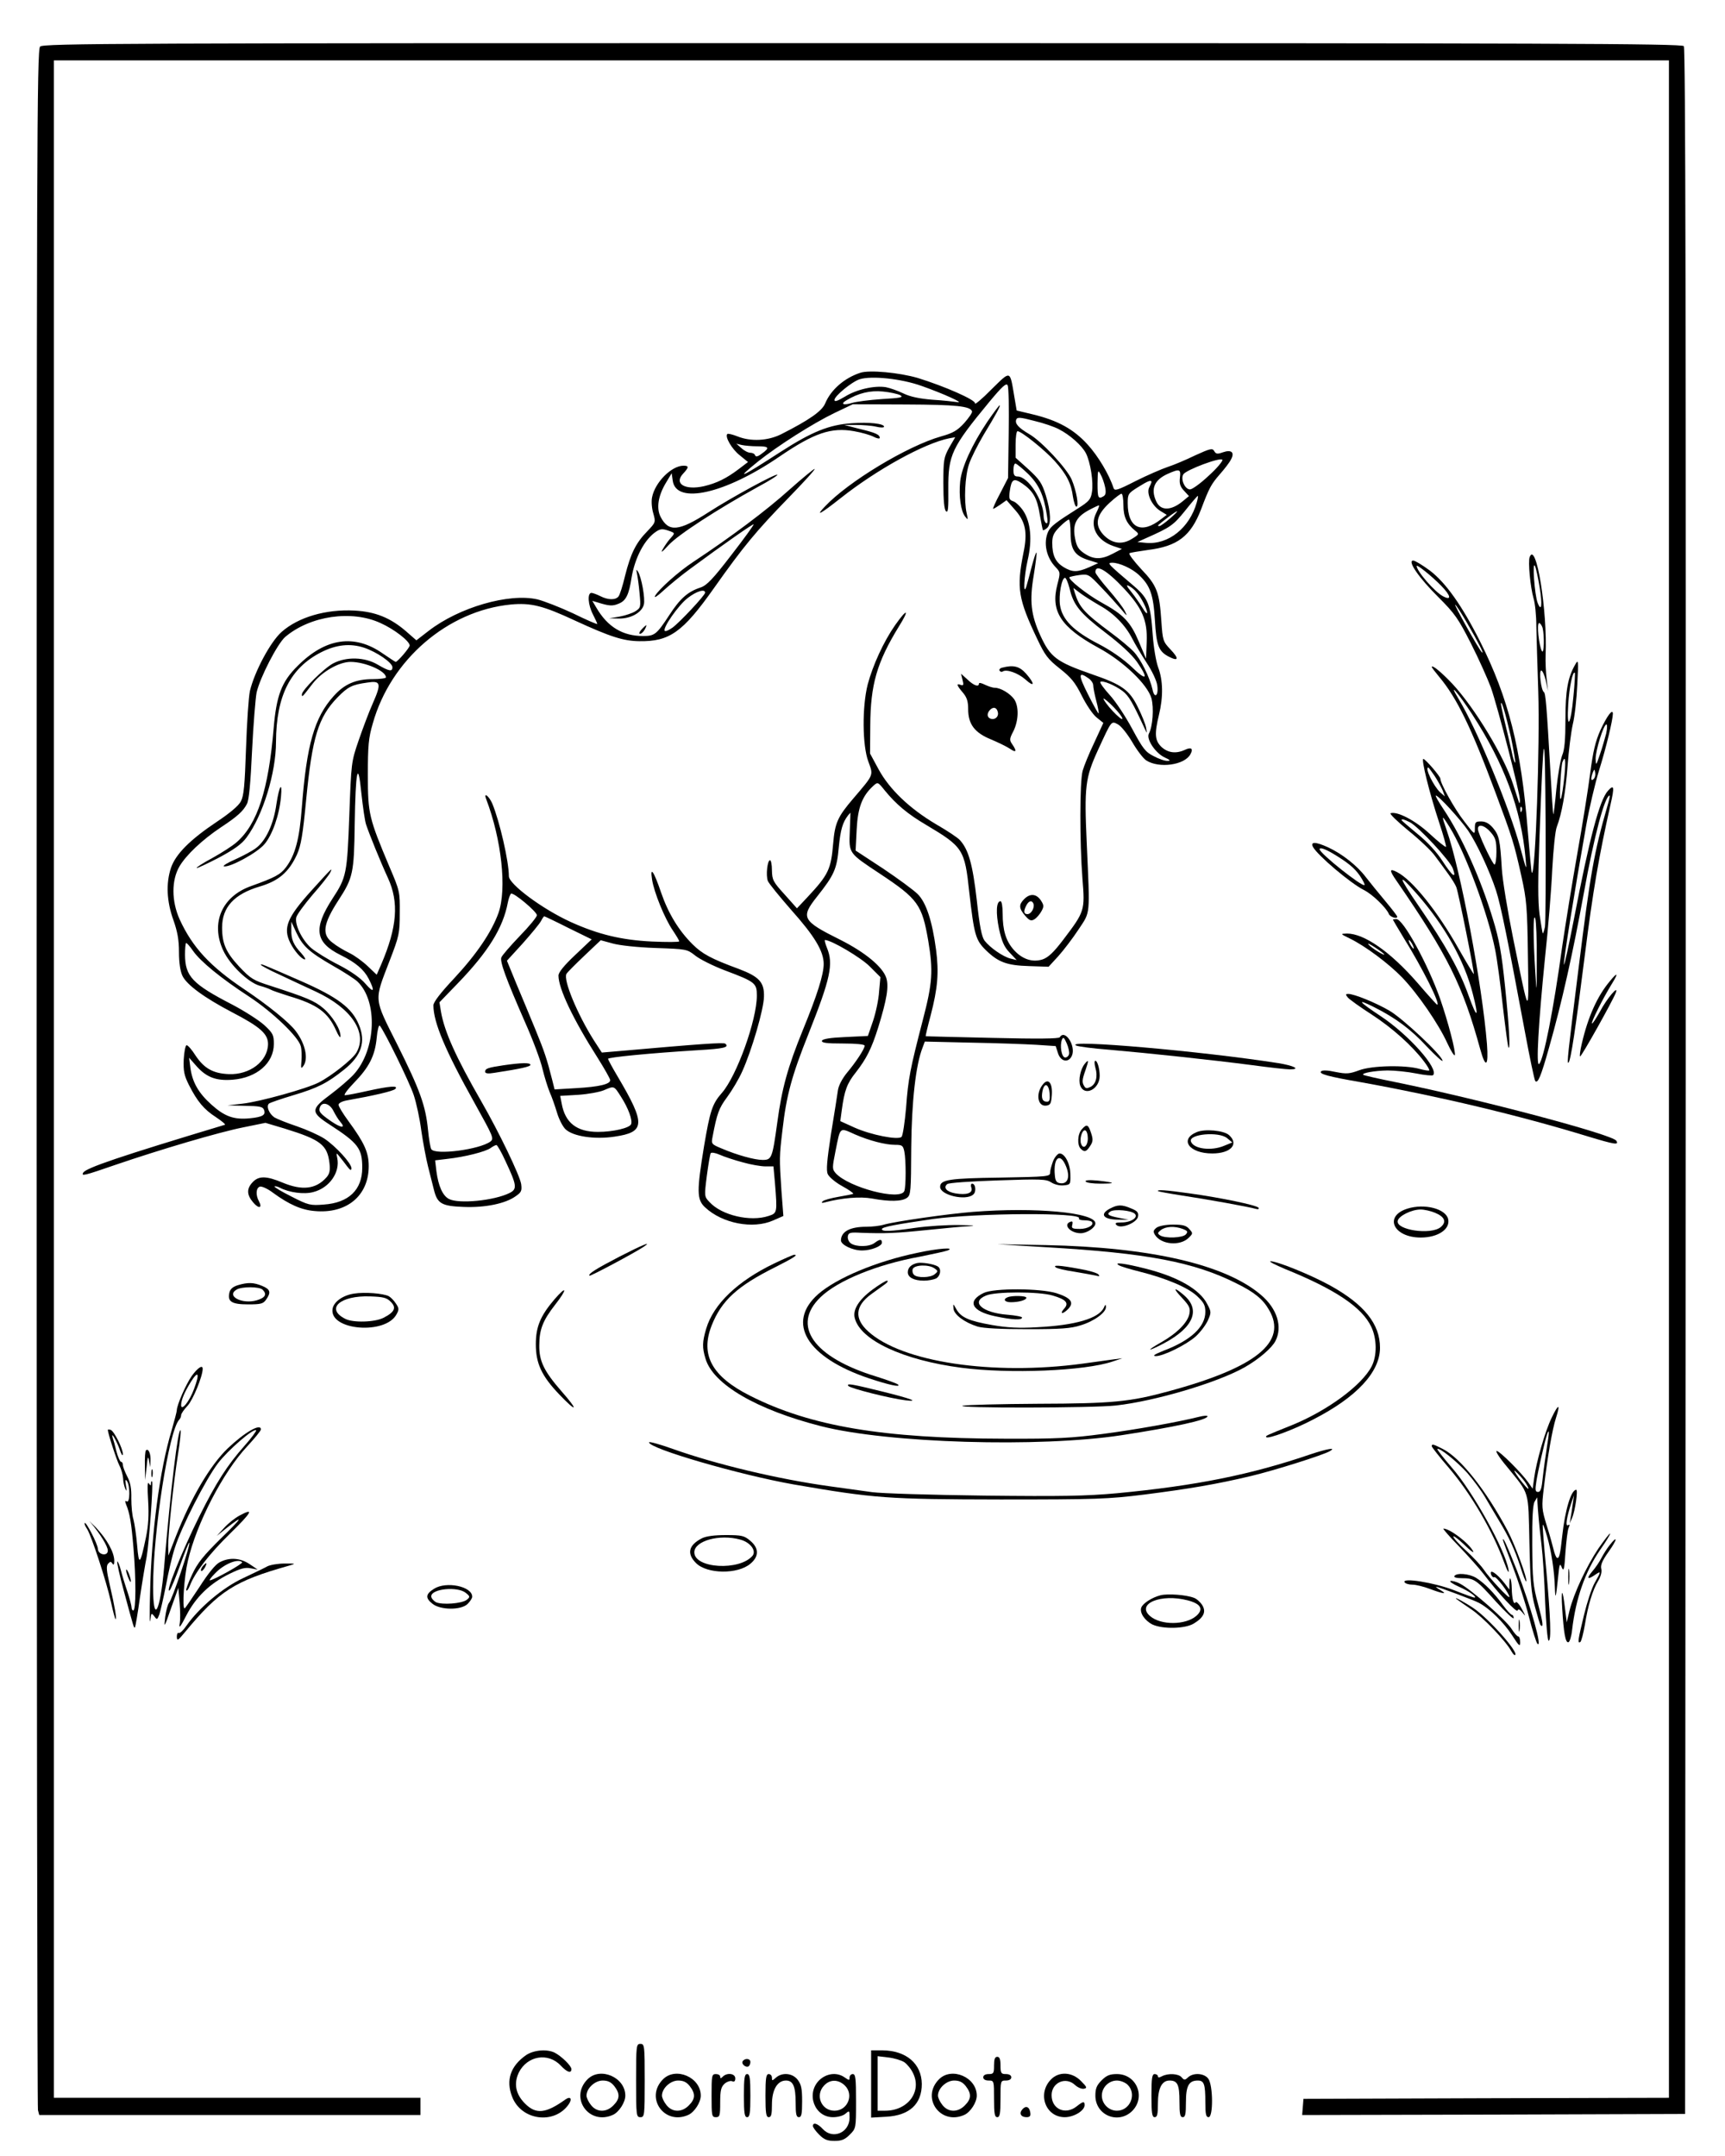 <?xml version="1.0" standalone="no"?>
<!DOCTYPE svg PUBLIC "-//W3C//DTD SVG 20010904//EN"
 "http://www.w3.org/TR/2001/REC-SVG-20010904/DTD/svg10.dtd">
<svg version="1.0" xmlns="http://www.w3.org/2000/svg"
 width="800pt" height="1000pt" viewBox="0 0 800 1000"
 preserveAspectRatio="xMidYMid meet">

<g transform="translate(0,1000) scale(0.1,-0.1)"
fill="#000000" stroke="none">
<path d="M186 9784 c-15 -14 -16 -462 -16 -4782 0 -2622 3 -4777 6 -4789 l6
-23 884 0 884 0 0 40 0 40 -850 0 -850 0 0 4725 0 4725 3745 0 3745 0 0 -4725
0 -4725 -847 -2 -848 -3 -3 -38 -3 -37 888 2 888 3 3 4789 c1 3532 -1 4792 -9
4802 -10 12 -628 14 -3810 14 -3439 0 -3799 -1 -3813 -16z"/>
<path d="M3990 8271 c-74 -24 -137 -79 -163 -142 -15 -36 -74 -77 -204 -143
-62 -31 -141 -35 -203 -10 -23 9 -43 14 -47 11 -12 -13 21 -70 58 -99 l38 -31
-42 -32 c-58 -44 -103 -66 -162 -80 -88 -20 -141 11 -97 58 27 29 28 37 2 37
-56 0 -133 -78 -146 -147 -4 -19 -1 -53 6 -75 11 -40 11 -41 -28 -82 -53 -54
-77 -103 -103 -206 -11 -47 -25 -91 -31 -97 -14 -17 -49 -16 -84 2 -16 8 -35
15 -41 15 -20 0 -16 -56 7 -100 11 -22 20 -41 20 -44 0 -3 -51 19 -112 49 -62
29 -137 58 -166 65 -132 30 -363 -37 -504 -146 l-57 -44 -48 42 c-73 63 -143
91 -239 96 -132 7 -260 -30 -338 -99 -52 -46 -126 -185 -147 -274 -6 -27 -14
-147 -18 -265 -6 -173 -10 -221 -24 -247 -10 -20 -52 -55 -109 -93 -126 -84
-193 -151 -215 -215 -24 -72 -20 -156 11 -242 19 -54 26 -92 26 -149 0 -50 6
-88 16 -110 20 -42 102 -102 232 -170 129 -67 166 -100 165 -148 -2 -79 -85
-142 -182 -138 -72 3 -114 26 -154 86 -17 27 -36 49 -42 48 -5 -1 -11 -31 -13
-66 -2 -54 2 -74 24 -118 39 -77 70 -114 126 -150 27 -18 46 -34 41 -35 -488
-147 -644 -200 -657 -222 -11 -18 7 -13 146 35 213 73 485 153 596 175 l103
21 87 -26 c169 -52 200 -76 210 -161 4 -35 0 -50 -14 -66 -49 -55 -113 -62
-204 -24 -74 31 -110 32 -138 2 -29 -30 -28 -59 2 -94 26 -31 44 -27 27 5 -16
29 -14 62 4 68 8 3 36 -9 62 -29 74 -54 131 -79 192 -84 149 -14 251 71 251
208 0 64 -20 108 -94 209 -25 34 -46 68 -46 76 0 7 16 16 38 20 124 22 215 43
225 53 17 17 -25 14 -129 -9 -49 -11 -96 -20 -104 -20 -8 0 11 26 42 58 70 72
97 125 105 208 3 36 10 61 14 57 19 -20 139 -264 158 -323 12 -36 28 -110 35
-165 8 -55 22 -129 31 -165 9 -36 21 -84 27 -107 16 -66 36 -77 138 -81 99 -4
194 15 242 50 26 18 29 25 25 56 -7 42 -103 241 -184 382 -119 207 -172 325
-188 418 l-7 43 85 88 c142 147 210 258 232 374 4 21 11 39 15 42 12 7 120
-84 120 -100 0 -8 -36 -52 -80 -97 -44 -46 -82 -90 -85 -99 -7 -20 21 -97 109
-298 37 -83 74 -182 82 -219 9 -37 24 -85 33 -107 10 -22 25 -65 34 -95 9 -31
27 -66 40 -78 35 -33 135 -48 227 -34 143 21 145 58 15 278 -25 42 -45 79 -45
83 0 7 191 26 417 40 120 7 146 13 127 30 -8 7 -117 -1 -491 -34 l-82 -7 -37
57 c-76 120 -143 281 -127 308 4 7 42 45 84 85 l75 71 55 -15 c32 -9 114 -18
199 -21 143 -5 146 -5 184 -35 21 -17 83 -48 138 -69 141 -53 148 -59 148
-117 0 -113 -93 -372 -162 -451 -45 -51 -55 -83 -83 -248 -34 -208 -34 -247 5
-283 80 -75 222 -102 315 -61 l48 21 -9 118 c-10 150 -10 157 5 282 18 159 43
251 121 446 102 257 116 323 85 398 -8 20 -12 36 -9 36 29 0 166 -81 207 -122
l50 -50 -6 -66 c-2 -37 -15 -98 -28 -137 l-24 -70 -104 -5 c-71 -3 -106 -9
-109 -17 -3 -10 21 -13 97 -13 62 0 101 -4 101 -10 0 -15 -41 -77 -83 -127
-21 -26 -38 -58 -41 -80 -3 -21 -17 -112 -32 -202 -19 -124 -23 -170 -15 -187
6 -13 35 -38 66 -55 31 -17 54 -33 52 -36 -2 -2 -33 -8 -68 -14 -35 -6 -68
-15 -74 -21 -7 -7 -4 -9 10 -5 80 21 164 28 219 18 81 -15 138 -14 162 3 18
13 19 29 20 233 2 215 21 385 53 465 l10 27 213 -5 c117 -2 254 -7 304 -10
l90 -6 10 -31 c12 -41 49 -49 65 -14 20 45 -32 126 -56 86 -5 -7 -101 -8 -313
-3 -169 4 -308 7 -309 8 -1 1 9 44 23 96 33 127 39 199 25 306 -18 134 -46
218 -85 257 -18 18 -90 71 -160 118 l-128 84 5 98 c5 102 26 155 76 201 22 20
22 20 54 -20 53 -65 107 -110 192 -160 171 -102 179 -113 200 -311 23 -200 29
-223 78 -271 57 -55 96 -70 201 -73 l89 -3 45 49 c25 28 67 83 94 124 56 85
53 58 38 399 -12 264 -7 304 52 433 64 139 61 136 93 119 15 -8 44 -45 66 -82
22 -38 51 -76 65 -85 59 -38 178 -22 205 29 14 26 4 34 -26 20 -41 -19 -78
-14 -108 13 -31 30 -34 59 -12 150 20 82 19 160 -4 220 -10 28 -21 93 -25 150
-10 141 -20 168 -84 224 -127 108 -129 110 -104 111 33 0 93 -27 125 -58 51
-48 66 -90 73 -208 7 -119 17 -145 65 -170 45 -23 48 -9 7 34 -34 36 -36 41
-42 131 -9 134 -20 165 -94 242 -34 37 -59 70 -54 73 5 3 43 9 85 15 138 17
199 64 247 188 38 101 47 117 87 163 22 25 46 56 52 69 18 33 2 47 -38 33 -25
-9 -32 -8 -40 6 -8 14 -18 12 -88 -20 -43 -21 -100 -45 -128 -54 -27 -9 -94
-38 -148 -65 -86 -44 -98 -47 -103 -32 -20 62 -71 147 -119 200 -65 72 -139
113 -255 141 l-75 18 -11 65 c-21 124 -15 122 -106 33 -43 -44 -78 -73 -76
-65 3 16 -140 79 -266 118 -86 25 -224 38 -266 24z m284 -61 c102 -36 203 -82
165 -75 -14 2 -66 8 -115 11 -61 5 -103 14 -134 29 -25 12 -61 25 -81 29 -52
9 -137 -10 -191 -44 -34 -20 -48 -25 -48 -15 0 18 80 84 117 96 54 17 192 3
287 -31z m404 -220 l-3 -207 -37 -72 c-21 -39 -35 -71 -32 -71 3 0 18 9 34 20
l28 20 35 -40 c53 -58 64 -107 43 -206 -32 -162 -24 -212 64 -397 36 -76 49
-94 105 -138 53 -42 71 -64 102 -126 21 -42 51 -87 69 -101 l31 -25 -42 -91
c-24 -50 -48 -109 -54 -131 -14 -50 -14 -332 -1 -500 12 -149 11 -152 -90
-285 -44 -58 -69 -81 -95 -90 -47 -15 -95 1 -134 45 -36 41 -51 90 -51 168 0
31 -4 57 -10 57 -20 0 -22 -55 -7 -128 13 -59 24 -84 49 -110 l33 -35 -29 7
c-35 9 -94 50 -120 83 -13 18 -23 66 -36 188 -19 165 -38 234 -78 278 -9 11
-59 44 -111 74 -123 73 -215 161 -266 254 l-40 74 1 130 c1 190 31 293 132
458 52 83 40 88 -17 7 -53 -76 -103 -185 -127 -275 -26 -103 -25 -282 3 -357
24 -66 27 -58 -70 -172 -72 -84 -85 -113 -93 -208 -10 -120 -22 -145 -119
-249 l-49 -52 -57 64 c-54 59 -58 68 -59 112 0 26 -4 47 -9 47 -12 0 -20 -70
-10 -96 4 -11 53 -71 108 -134 109 -122 151 -192 151 -251 0 -49 -30 -144 -96
-305 -71 -174 -98 -273 -119 -429 -23 -167 -26 -175 -68 -175 -38 0 -120 23
-190 53 -48 20 -49 21 -42 56 20 106 29 131 67 182 22 30 54 83 70 119 44 97
100 288 101 347 2 67 -22 93 -117 129 -128 47 -170 70 -215 115 -64 64 -112
143 -145 239 -34 100 -52 125 -42 61 9 -60 59 -182 96 -236 16 -24 30 -47 30
-51 0 -4 -57 -4 -127 -1 -142 7 -249 33 -377 91 -131 60 -286 175 -286 212 0
69 -43 255 -77 337 -16 36 -42 55 -28 20 71 -187 96 -415 57 -527 -32 -89
-101 -191 -206 -304 -63 -67 -96 -110 -96 -125 0 -79 55 -210 192 -455 86
-155 90 -163 72 -177 -51 -37 -256 -64 -274 -35 -4 7 -11 47 -15 89 -11 112
-37 185 -142 395 -111 221 -109 200 -36 390 44 114 47 127 47 221 1 98 0 103
-48 215 -95 226 -100 245 -100 425 0 137 3 172 23 240 83 295 347 522 639 551
94 9 150 -5 300 -75 163 -75 223 -94 297 -95 140 -2 201 41 346 246 137 194
198 267 343 416 71 73 127 134 124 137 -2 2 -56 -42 -120 -99 -102 -92 -267
-216 -441 -331 -69 -45 -163 -129 -179 -159 -6 -12 11 -1 38 24 27 25 83 71
124 101 157 116 292 210 295 207 2 -2 -44 -66 -103 -142 -86 -112 -114 -141
-143 -151 -59 -19 -95 -51 -145 -128 -59 -90 -68 -97 -122 -97 -94 0 -164 42
-216 131 l-19 32 24 -7 c54 -17 70 -18 98 -6 34 13 48 42 60 121 16 94 61 179
115 214 18 12 29 13 55 4 32 -11 32 -11 13 -33 -11 -11 -27 -34 -37 -51 -13
-22 -6 -18 26 17 44 48 228 167 411 268 54 29 96 55 93 58 -6 7 -209 -103
-319 -174 -138 -89 -185 -93 -222 -22 -21 40 -12 98 24 158 l27 45 5 -35 c16
-112 244 -60 496 113 160 109 239 136 345 117 35 -6 76 -18 91 -26 15 -8 28
-10 28 -5 0 15 -19 24 -95 42 l-70 18 55 0 c30 0 72 -3 93 -8 20 -5 37 -5 37
0 0 14 -69 22 -149 16 -106 -7 -185 -39 -331 -133 -187 -121 -214 -133 -105
-45 94 75 255 177 354 225 l86 41 245 -1 c237 -1 300 -8 308 -32 2 -6 -15 -30
-36 -54 -32 -35 -53 -47 -107 -62 -156 -44 -431 -210 -539 -325 -47 -49 -23
-37 72 38 168 133 389 255 504 278 l28 5 -28 -48 c-25 -46 -27 -57 -27 -166 0
-78 4 -121 12 -129 10 -10 12 13 11 103 -1 158 15 192 191 405 59 71 78 88 84
76 5 -8 7 -108 5 -223z m-503 177 c17 -10 2 -13 -85 -18 -58 -4 -120 -12 -139
-18 -40 -12 -55 -5 -26 12 56 34 111 47 170 41 32 -3 68 -11 80 -17z m736
-158 c51 -26 106 -75 125 -111 21 -41 36 -135 28 -181 -5 -33 -14 -43 -63 -74
-106 -67 -128 -84 -140 -109 -23 -51 -9 -119 34 -164 23 -24 23 -26 9 -80 -33
-125 15 -199 191 -295 115 -62 227 -170 245 -234 12 -45 6 -131 -12 -164 -13
-26 32 -92 75 -111 24 -11 27 -15 12 -15 -12 -1 -41 9 -65 22 -38 19 -50 35
-99 126 -31 58 -78 129 -105 158 -27 30 -46 56 -43 60 9 9 67 -15 103 -42 29
-22 46 -52 103 -175 11 -24 11 -24 6 5 -3 17 -20 59 -38 95 -39 80 -74 105
-214 153 -164 57 -192 79 -238 179 -44 96 -51 161 -31 279 9 56 15 104 13 106
-3 2 -12 -27 -22 -64 -9 -37 -21 -79 -25 -93 -16 -49 -11 47 6 122 22 94 14
176 -20 228 -14 21 -35 41 -47 45 -18 6 -21 12 -16 47 8 56 18 62 57 36 51
-35 70 -68 82 -144 7 -38 13 -71 15 -73 1 -2 9 2 18 9 21 17 19 75 -5 153 -18
57 -29 73 -80 120 l-60 54 0 61 c0 34 4 62 9 62 18 0 127 -88 172 -138 55 -61
77 -104 85 -166 4 -25 11 -46 16 -46 13 0 0 74 -22 126 -23 52 -139 177 -196
210 -51 30 -68 49 -61 68 5 12 18 11 83 -6 43 -10 95 -28 115 -39z m-1398 -79
c54 0 58 -7 20 -34 -18 -14 -28 -16 -31 -8 -2 7 -12 12 -22 12 -10 0 -28 9
-41 21 l-24 21 25 -6 c14 -3 46 -6 73 -6z m2092 -137 c-37 -35 -76 -63 -86
-63 -24 0 -45 48 -31 70 13 21 176 82 181 67 2 -6 -26 -40 -64 -74z m-837 9
c50 -49 73 -99 87 -191 5 -31 4 -42 -4 -37 -6 4 -11 18 -11 31 0 74 -72 185
-121 185 -14 0 -19 7 -19 30 0 17 4 30 9 30 5 0 32 -22 59 -48z m357 -61 c5
-24 3 -36 -6 -42 -26 -16 -29 -9 -29 59 1 62 2 65 14 42 8 -14 17 -40 21 -59z
m347 43 c-3 -27 1 -41 19 -60 l23 -25 -29 -24 c-55 -45 -103 -45 -123 0 -26
57 -9 98 51 126 58 26 64 24 59 -17z m-132 -20 c0 -3 -5 -14 -10 -24 -15 -28
12 -85 50 -109 l31 -19 -25 -19 c-92 -73 -156 -43 -156 73 0 42 2 46 47 74 46
29 63 36 63 24z m-130 -107 c0 -54 15 -86 54 -118 20 -16 20 -17 -14 -38 -47
-30 -95 -22 -134 20 -41 46 -32 90 30 147 25 23 50 42 55 42 5 0 9 -24 9 -53z
m340 12 c-34 -119 -132 -196 -235 -187 l-40 4 40 18 c113 50 127 60 181 127
30 38 57 69 59 69 2 0 0 -14 -5 -31z m-466 -48 c-32 -63 2 -127 80 -154 l39
-13 -42 -22 c-53 -28 -89 -28 -132 1 -27 18 -36 32 -43 69 -13 65 4 99 62 131
26 14 48 24 49 23 2 -2 -4 -17 -13 -35z m342 -26 c-22 -19 -44 -35 -49 -35
-13 0 -9 3 39 40 53 40 58 37 10 -5z m-461 -69 c0 -76 20 -105 87 -125 l41
-13 -42 -19 c-55 -24 -78 -24 -119 1 -37 23 -52 54 -52 112 0 32 7 47 34 74
19 19 38 34 43 34 4 0 8 -29 8 -64z m247 -255 c85 -91 110 -148 106 -248 l-3
-78 -34 80 c-38 90 -70 124 -172 180 -67 37 -158 109 -149 118 3 2 24 7 47 10
41 5 43 3 100 -57 32 -33 73 -79 92 -101 28 -34 31 -36 18 -10 -8 17 -43 62
-76 100 -34 39 -61 75 -61 81 0 40 51 11 132 -75z m-252 1 c18 -79 49 -116
165 -205 71 -54 123 -102 148 -137 56 -81 45 -91 -25 -23 -41 38 -95 76 -155
107 -114 59 -167 112 -177 179 -7 47 8 127 23 127 5 0 14 -22 21 -48z m311
-19 c21 -23 49 -78 49 -95 0 -7 -10 3 -21 22 -12 19 -35 53 -52 74 -23 28 -26
36 -11 28 10 -5 27 -18 35 -29z m-170 -62 c65 -36 118 -91 150 -153 12 -24 42
-74 66 -111 26 -39 47 -84 50 -106 7 -48 -13 -64 -22 -19 -13 57 -55 142 -88
176 -18 19 -66 59 -107 89 -122 91 -144 116 -165 182 l-7 24 33 -25 c19 -14
59 -39 90 -57z m-1831 60 c0 -12 -117 -137 -151 -162 -17 -12 -33 -19 -36 -15
-12 11 63 119 106 152 41 32 81 44 81 25z m-1505 -141 c63 -28 135 -84 135
-104 0 -10 -56 -76 -65 -76 -2 0 -29 18 -60 39 -131 92 -266 72 -395 -58 -74
-73 -98 -136 -111 -290 -24 -284 -75 -443 -171 -527 -19 -17 -69 -49 -112 -73
-43 -23 -76 -44 -74 -47 2 -2 49 20 103 48 71 38 106 63 128 93 76 102 137
300 137 444 1 213 66 343 210 416 69 35 134 42 198 21 60 -20 132 -70 132 -91
0 -21 -15 -19 -68 12 -60 36 -146 38 -207 6 -43 -23 -145 -124 -145 -144 0
-15 2 -12 49 49 43 56 123 102 177 102 67 0 164 -42 164 -72 0 -4 -28 -8 -62
-8 -78 0 -131 -23 -180 -78 -90 -99 -126 -227 -148 -515 -11 -149 -31 -223
-74 -280 -26 -34 -51 -47 -162 -87 -135 -48 -188 -171 -129 -298 31 -67 115
-148 169 -164 23 -6 46 -15 51 -18 6 -4 44 -17 85 -30 132 -39 181 -75 219
-160 11 -25 20 -37 20 -27 2 31 -37 94 -79 130 -41 35 -78 50 -244 104 -82 26
-93 33 -147 90 -61 66 -79 106 -79 181 0 94 56 155 174 190 88 26 135 66 173
148 19 43 27 89 43 256 28 289 56 381 145 473 49 50 67 59 138 69 63 10 67 -3
26 -96 -18 -40 -47 -118 -66 -173 -34 -99 -34 -103 -43 -346 -10 -271 -13
-288 -78 -387 -90 -139 -81 -203 38 -262 69 -34 108 -67 130 -110 30 -59 24
-68 -15 -23 -22 26 -67 58 -125 88 -50 25 -107 61 -127 78 -43 38 -77 109 -69
142 3 13 37 59 75 104 39 44 75 90 82 103 14 28 10 24 -86 -82 -114 -126 -133
-174 -99 -243 19 -38 53 -77 68 -77 5 0 -2 12 -16 28 -37 39 -48 65 -47 109
l0 38 23 -50 c30 -64 60 -91 171 -155 50 -28 100 -61 112 -72 96 -90 88 -316
-16 -431 -20 -22 -69 -64 -109 -94 -92 -68 -92 -82 -2 -140 131 -85 150 -110
150 -199 0 -103 -63 -163 -178 -171 -63 -5 -72 -3 -150 37 -46 23 -81 44 -79
47 3 2 14 0 25 -6 42 -22 112 -32 155 -20 75 19 125 92 111 158 -5 25 -5 26
11 6 9 -11 25 -31 35 -45 14 -18 19 -21 20 -9 0 23 -72 102 -126 138 -25 16
-83 42 -127 57 -45 15 -92 34 -104 41 -25 17 -39 51 -26 64 4 4 56 22 113 39
114 34 157 56 236 119 80 64 102 129 68 209 -32 77 -98 127 -269 202 -181 79
-185 81 -185 75 0 -3 38 -24 85 -45 47 -22 123 -58 169 -79 166 -77 242 -191
189 -283 -19 -32 -115 -108 -175 -139 -57 -29 -273 -89 -353 -98 l-70 -8 81
-2 c66 -1 83 -4 88 -18 10 -24 -5 -34 -66 -40 -73 -7 -116 8 -178 64 -59 53
-88 103 -97 170 l-6 47 37 -42 c45 -49 89 -66 165 -60 112 9 191 77 191 166 0
41 -4 50 -44 87 -24 22 -91 65 -148 95 -186 96 -219 131 -220 231 0 28 2 52 5
55 2 2 17 -14 32 -36 34 -49 129 -127 261 -213 108 -71 229 -187 239 -230 4
-15 5 -45 3 -68 -3 -35 -2 -38 9 -23 24 33 9 103 -35 161 -29 40 -131 122
-237 193 -160 107 -242 195 -302 326 -38 85 -38 181 -1 245 31 53 106 124 193
182 76 50 103 75 120 108 10 17 17 99 24 248 6 122 16 243 21 269 16 70 97
227 133 258 116 98 308 126 442 64z m3283 -256 c12 -8 22 -23 22 -32 0 -10 6
-42 14 -72 8 -30 13 -57 11 -59 -2 -1 -24 38 -49 88 -46 91 -46 109 2 75z
m154 -179 c20 -38 -61 40 -83 80 -6 11 7 2 31 -20 23 -22 46 -49 52 -60z
m-3504 -500 c15 -45 66 -171 101 -247 52 -113 43 -228 -31 -401 l-21 -48 -41
39 c-23 22 -61 50 -86 62 -25 12 -60 33 -77 47 -52 38 -45 87 27 198 67 103
72 126 75 350 4 254 15 306 31 145 7 -63 16 -128 22 -145z m2243 -31 c-4 -103
-6 -100 139 -196 178 -118 196 -144 225 -312 23 -138 20 -194 -25 -366 -59
-228 -68 -272 -78 -409 -6 -67 -15 -128 -21 -134 -16 -16 -142 9 -218 43 l-66
30 7 52 c12 89 24 123 65 174 49 63 73 110 104 209 40 130 50 190 37 230 -17
51 -98 118 -213 176 -177 88 -185 103 -108 200 80 101 92 128 101 229 8 82 18
116 43 148 5 6 10 12 11 12 0 0 -1 -38 -3 -86z m-1305 -448 l108 -53 -77 -73
c-51 -48 -77 -80 -77 -95 0 -60 68 -203 182 -382 32 -51 58 -97 58 -103 0 -19
-53 -31 -157 -37 l-101 -6 -11 44 c-25 98 -35 129 -78 234 -25 61 -65 157 -89
214 l-43 105 73 80 c40 45 78 91 85 104 6 12 13 22 15 22 2 0 53 -24 112 -54z
m2322 -585 c-2 -9 -10 -16 -18 -16 -17 0 -26 56 -15 83 6 14 10 10 22 -17 8
-18 13 -41 11 -50z m-2078 -198 c34 -53 54 -108 47 -127 -7 -18 -84 -36 -154
-36 -98 0 -152 42 -168 131 l-7 36 84 5 c45 3 99 13 118 21 49 21 47 22 80
-30z m-1334 -65 c9 -18 23 -41 32 -51 27 -31 5 -30 -42 2 -52 36 -60 46 -52
66 10 27 45 17 62 -17z m2420 -110 c64 -28 140 -48 185 -48 33 0 37 -3 43 -31
8 -40 8 -162 0 -183 -18 -47 -257 16 -318 82 -17 20 -17 24 -1 104 23 114 17
109 91 76z m-1621 -125 c52 -111 54 -128 19 -146 -72 -36 -237 -52 -282 -28
-29 15 -49 60 -58 128 l-6 51 58 7 c80 9 175 33 199 50 11 8 23 14 27 14 4 1
24 -34 43 -76z m1099 -4 c38 -11 86 -19 106 -19 l37 0 7 -77 c11 -138 11 -140
-30 -153 -84 -28 -217 3 -273 64 -25 26 -25 27 -13 122 7 53 15 100 18 105 3
5 22 2 42 -7 20 -9 68 -25 106 -35z"/>
<path d="M4579 8044 c-71 -106 -119 -211 -126 -277 -7 -68 3 -138 23 -163 14
-18 14 -16 7 16 -13 57 -8 171 11 227 9 28 40 89 67 135 60 99 81 138 75 138
-3 0 -28 -34 -57 -76z"/>
<path d="M2954 7340 c3 -14 9 -55 12 -91 6 -64 6 -68 -19 -84 -14 -9 -47 -20
-74 -25 l-48 -8 45 -1 c55 -1 107 28 116 65 7 27 -11 128 -28 154 -7 11 -8 8
-4 -10z"/>
<path d="M2975 7080 c-10 -11 -13 -20 -7 -20 6 0 16 9 22 20 6 11 9 20 7 20
-2 0 -12 -9 -22 -20z"/>
<path d="M4647 6903 c-9 -2 -15 -9 -11 -14 3 -5 10 -7 15 -3 18 11 71 -8 105
-38 42 -38 45 -21 3 27 -31 35 -59 42 -112 28z"/>
<path d="M4464 6846 c6 -23 4 -27 -8 -23 -22 9 -20 -1 9 -35 19 -22 25 -41 25
-77 0 -70 30 -110 107 -141 33 -14 72 -33 87 -43 29 -20 33 -12 11 20 -14 20
-14 26 5 62 24 49 26 113 4 147 -19 27 -63 54 -91 54 -10 0 -30 7 -45 14 -16
8 -28 11 -28 5 0 -17 -24 -9 -53 19 l-30 27 7 -29z m164 -151 c4 -20 -15 -36
-35 -28 -16 6 -17 25 -1 41 16 16 32 10 36 -13z"/>
<path d="M4750 5830 c-26 -26 -25 -43 4 -77 20 -23 28 -26 43 -17 10 6 24 22
32 36 13 23 13 29 -2 52 -21 31 -50 33 -77 6z m43 -22 c6 -19 -11 -48 -28 -48
-18 0 -19 14 -5 41 12 22 26 25 33 7z"/>
<path d="M1282 6271 c-13 -94 -49 -170 -94 -204 -18 -14 -62 -37 -97 -53 -35
-15 -59 -30 -53 -32 25 -8 154 62 188 102 37 43 69 134 77 219 7 77 -8 53 -21
-32z"/>
<path d="M7094 7416 c-8 -22 3 -138 18 -191 7 -22 13 -80 13 -130 1 -49 5
-186 9 -303 8 -242 -13 -856 -30 -840 -2 2 -10 91 -19 198 -30 378 -89 612
-221 875 -84 167 -159 272 -232 328 -35 26 -70 47 -78 47 -29 0 27 -81 117
-170 76 -76 92 -99 151 -215 36 -71 77 -163 92 -203 32 -91 136 -493 135 -524
0 -14 -3 -17 -5 -8 -3 8 -14 44 -26 80 -40 128 -178 356 -282 468 -52 55 -96
91 -96 78 0 -2 16 -23 35 -46 82 -98 148 -234 262 -540 77 -207 84 -228 119
-385 24 -109 27 -143 30 -370 4 -286 8 -291 -69 85 -25 124 -49 268 -52 320
-8 136 -13 156 -41 190 -18 21 -35 30 -55 30 -26 0 -29 -3 -29 -32 0 -31 -1
-31 -49 32 -45 57 -111 176 -111 198 0 11 -70 92 -79 92 -11 0 29 -161 73
-294 20 -60 34 -111 32 -114 -3 -2 -37 25 -76 61 -67 62 -150 105 -181 95 -6
-2 31 -38 82 -80 52 -42 108 -95 124 -118 17 -22 44 -60 61 -83 17 -23 34 -51
38 -62 10 -26 85 -399 81 -403 -1 -1 -32 50 -69 115 -99 176 -216 322 -287
358 -36 19 -37 9 -2 -41 238 -346 306 -483 388 -781 25 -91 39 -80 31 25 -22
275 -122 806 -187 992 -25 72 -24 74 13 15 72 -115 178 -400 212 -570 9 -44
25 -163 36 -265 12 -101 23 -186 26 -189 9 -9 3 97 -16 283 -16 155 -27 218
-56 312 -57 189 -144 382 -227 507 -25 37 -42 67 -38 67 13 0 114 -111 150
-163 40 -59 100 -188 129 -277 22 -66 58 -247 133 -650 23 -124 45 -229 49
-234 12 -13 26 20 64 155 60 211 110 436 161 715 48 267 98 454 120 454 2 0
-2 -21 -10 -47 -63 -219 -79 -312 -134 -753 -50 -399 -55 -446 -47 -439 11 10
33 158 76 499 37 295 66 463 119 698 19 83 17 96 -12 64 -39 -43 -86 -222
-157 -592 -24 -123 -45 -220 -47 -214 -4 11 51 351 103 644 14 80 41 195 60
257 33 106 63 231 64 262 0 27 -27 -9 -58 -76 -23 -52 -34 -98 -47 -198 -9
-71 -36 -240 -60 -375 -24 -135 -55 -329 -70 -430 -41 -298 -86 -524 -107
-545 -15 -14 -3 191 27 490 15 138 30 324 34 415 5 91 14 179 21 195 23 60 41
160 50 283 5 70 16 156 24 192 9 36 18 119 21 185 6 114 5 119 -10 92 -34 -59
-45 -120 -45 -253 0 -94 -4 -142 -15 -167 -8 -20 -20 -90 -27 -156 -6 -67 -13
-120 -14 -118 -2 2 -8 93 -14 203 -17 301 -22 359 -30 364 -13 8 -24 100 -12
100 5 0 15 -21 21 -47 l10 -48 -6 55 c-4 30 -6 80 -5 110 9 209 -44 534 -74
456z m46 -138 c14 -84 9 -120 -9 -74 -14 36 -26 201 -12 170 5 -11 14 -54 21
-96z m-456 5 c45 -46 49 -70 9 -49 -39 20 -123 117 -123 141 0 9 70 -47 114
-92z m119 -171 c55 -95 83 -150 69 -137 -15 15 -133 227 -123 220 5 -3 29 -40
54 -83z m351 -24 c9 -36 7 -125 -3 -108 -14 24 -25 130 -13 130 5 0 12 -10 16
-22z m143 -318 c-12 -134 -32 -163 -24 -35 5 78 21 156 31 144 1 -2 -1 -51 -7
-109z m-469 -84 c148 -228 226 -437 247 -666 6 -63 5 -61 -24 47 -50 186 -203
555 -287 692 -52 86 -1 27 64 -73z m179 -104 c13 -63 22 -116 20 -119 -3 -2
-11 22 -17 54 -7 32 -21 92 -31 133 -10 41 -18 80 -18 85 1 24 22 -48 46 -153z
m442 16 c-6 -22 -18 -66 -29 -97 -18 -53 -19 -54 -20 -20 0 39 37 159 50 159
4 0 4 -19 -1 -42z m-284 -897 c-4 -18 -8 -31 -10 -30 -2 2 -8 41 -15 87 -8 62
-8 158 0 370 19 517 25 528 28 52 1 -245 0 -460 -3 -479z m91 707 c-12 -121
-26 -158 -20 -50 2 51 7 99 10 107 13 33 16 11 10 -57z m-602 -8 c15 -23 31
-53 37 -67 l10 -27 -22 19 c-30 28 -73 115 -55 115 2 0 15 -18 30 -40z m737
-13 c-13 -13 -15 1 -4 30 7 17 8 17 11 -1 2 -10 -1 -23 -7 -29z m-334 -149
c-3 -8 -6 -5 -6 6 -1 11 2 17 5 13 3 -3 4 -12 1 -19z m-518 -52 c40 -21 187
-179 199 -215 18 -50 -2 -36 -48 35 -26 41 -70 89 -116 126 -41 34 -74 62 -74
64 0 7 11 4 39 -10z m375 -47 c22 -25 26 -41 26 -90 0 -32 -4 -59 -9 -59 -7 0
-58 104 -74 152 -13 39 23 37 57 -3z m-344 -284 c130 -148 221 -310 260 -463
30 -116 21 -121 -19 -10 -41 116 -106 233 -229 412 -99 144 -103 164 -12 61z
m557 -305 c0 -164 0 -164 -7 -55 -10 154 -10 276 0 245 4 -14 8 -99 7 -190z"/>
<path d="M6089 6072 c21 -39 173 -168 236 -200 39 -19 104 -82 116 -111 5 -14
39 -25 39 -13 0 4 -25 36 -55 72 -30 36 -71 86 -91 112 -40 53 -110 108 -175
138 -57 26 -83 27 -70 2z m91 -30 c70 -42 101 -67 126 -103 15 -22 25 -42 22
-44 -10 -10 -208 147 -208 166 0 10 24 2 60 -19z"/>
<path d="M6460 5734 c0 -1 22 -38 48 -81 90 -145 174 -313 157 -313 -2 0 -43
45 -90 100 -126 145 -248 230 -328 230 -32 -1 -32 -1 13 -23 72 -35 180 -116
243 -181 73 -76 169 -216 209 -304 17 -37 33 -62 35 -56 5 16 -31 154 -68 261
-57 161 -171 370 -203 370 -9 0 -16 -1 -16 -3z m90 -114 c6 -11 8 -20 6 -20
-3 0 -10 9 -16 20 -6 11 -8 20 -6 20 3 0 10 -9 16 -20z m-130 -47 c0 -7 -61
31 -73 46 -7 8 7 2 31 -14 23 -15 42 -30 42 -32z"/>
<path d="M7466 5449 c-58 -69 -101 -164 -130 -289 -8 -33 -11 -60 -8 -60 7 0
149 254 165 294 17 43 -41 -25 -73 -86 -18 -32 -34 -57 -37 -55 -5 5 51 117
93 185 31 50 26 55 -10 11z"/>
<path d="M6251 5373 c8 -9 58 -45 111 -79 95 -62 186 -143 242 -217 16 -21 27
-40 24 -42 -2 -2 -22 1 -44 7 -66 19 -221 16 -280 -6 -46 -17 -59 -18 -110 -8
-36 8 -61 9 -67 3 -12 -12 31 -24 187 -51 355 -64 731 -153 1050 -251 126 -38
145 -41 132 -20 -18 29 -628 191 -1025 272 -80 16 -146 31 -149 34 -8 8 53 19
113 20 33 0 93 -6 133 -14 39 -8 75 -11 78 -8 29 28 -112 187 -243 274 -103
68 -115 84 -31 42 101 -51 170 -102 246 -184 40 -42 72 -71 72 -65 0 23 -184
196 -246 232 -63 37 -164 78 -191 78 -13 0 -14 -2 -2 -17z"/>
<path d="M4990 5151 c8 -5 78 -14 155 -20 184 -16 474 -47 659 -71 81 -11 162
-20 178 -20 52 0 20 17 -54 29 -358 56 -990 111 -938 82z"/>
<path d="M5031 5066 c-20 -24 -31 -76 -21 -102 20 -51 90 -16 90 46 0 34 -11
70 -20 70 -5 0 -5 -14 0 -32 12 -40 3 -76 -22 -89 -16 -8 -23 -8 -29 2 -12 19
-11 30 6 78 15 44 14 49 -4 27z"/>
<path d="M2335 5059 c-73 -11 -85 -15 -85 -30 0 -8 13 -10 43 -5 124 19 167
29 167 37 0 11 -42 10 -125 -2z"/>
<path d="M4838 4972 c-36 -42 -27 -106 15 -100 19 3 22 10 25 49 4 55 -16 80
-40 51z m30 -45 c2 -28 -1 -37 -12 -37 -22 0 -28 16 -21 51 9 40 29 32 33 -14z"/>
<path d="M5017 4762 c-20 -22 -22 -73 -5 -90 17 -17 26 -15 44 13 13 20 14 30
4 60 -13 40 -20 43 -43 17z m28 -42 c0 -35 -21 -53 -31 -26 -9 23 5 68 19 63
7 -2 12 -19 12 -37z"/>
<path d="M5550 4749 c-82 -34 -35 -99 72 -99 86 0 125 43 78 85 -24 22 -113
30 -150 14z m141 -28 l24 -20 -37 -15 c-60 -26 -144 -15 -155 20 -11 34 129
47 168 15z"/>
<path d="M4884 4615 c-7 -19 -14 -43 -14 -54 0 -18 -10 -19 -232 -23 -237 -3
-278 -10 -278 -43 0 -38 118 -66 153 -36 16 12 12 51 -5 51 -5 0 -7 -9 -3 -19
8 -25 -22 -35 -75 -26 -40 7 -57 27 -37 43 7 6 112 13 234 17 200 7 225 6 248
-9 15 -10 40 -16 58 -14 31 3 32 4 31 49 0 50 -25 99 -50 99 -8 0 -22 -16 -30
-35z m60 -25 c20 -49 8 -83 -27 -78 -17 2 -23 11 -25 37 -8 83 25 108 52 41z"/>
<path d="M5035 4520 c3 -6 34 -10 67 -10 76 0 72 5 -10 14 -41 4 -61 2 -57 -4z"/>
<path d="M5371 4475 c3 -2 52 -11 110 -20 114 -17 313 -53 343 -62 11 -3 16
-1 13 5 -8 12 -176 47 -321 67 -113 16 -153 18 -145 10z"/>
<path d="M5147 4394 c-47 -25 -32 -49 33 -51 l55 -1 -44 9 c-52 10 -61 17 -41
30 19 12 98 5 113 -11 17 -17 -18 -40 -62 -40 -27 0 -32 -3 -23 -12 20 -20 96
11 100 40 3 18 -4 26 -32 37 -44 19 -63 18 -99 -1z"/>
<path d="M6527 4394 c-111 -35 -65 -134 62 -134 80 0 138 39 127 86 -12 48
-110 73 -189 48z m128 -19 c46 -19 55 -43 26 -67 -46 -37 -207 -13 -199 29 4
23 64 53 106 53 18 0 48 -7 67 -15z"/>
<path d="M4512 4379 c-115 -9 -359 -44 -412 -59 -19 -6 -56 -10 -82 -10 -76 0
-117 -22 -118 -63 0 -21 54 -47 98 -47 42 0 92 20 92 36 0 18 -10 17 -34 -1
-25 -19 -86 -19 -110 -2 -10 7 -16 22 -14 33 3 17 11 19 63 16 111 -4 160 -2
305 13 80 8 170 17 200 18 30 2 8 4 -50 5 -58 1 -150 -5 -205 -13 -117 -17
-155 -18 -155 -6 0 10 65 22 237 47 203 28 695 31 677 3 -3 -5 8 -9 24 -9 16
0 32 -3 35 -7 14 -14 -18 -33 -55 -33 -35 0 -40 3 -35 19 3 14 1 18 -9 14 -36
-13 0 -53 48 -53 29 0 68 26 68 46 0 50 -278 76 -568 53z"/>
<path d="M5364 4306 c-15 -12 -17 -18 -8 -33 28 -46 117 -54 157 -14 20 20 20
21 2 41 -14 16 -30 20 -75 20 -33 0 -64 -6 -76 -14z m121 -6 c23 -9 25 -13 15
-25 -14 -17 -97 -20 -120 -5 -13 9 -12 12 4 25 23 17 63 19 101 5z"/>
<path d="M2874 4172 c-110 -57 -148 -81 -140 -89 3 -4 209 106 251 134 43 29
-6 9 -111 -45z"/>
<path d="M4853 4215 c467 -27 686 -69 882 -168 83 -41 122 -73 150 -122 88
-149 -59 -268 -465 -378 -179 -49 -261 -57 -605 -58 -176 -1 -333 -5 -350 -9
-46 -12 604 -11 710 1 181 20 468 105 595 176 66 37 128 90 145 123 34 66 8
150 -66 213 -165 142 -513 222 -999 232 l-225 4 228 -14z"/>
<path d="M4254 4189 c-189 -39 -374 -117 -459 -191 -151 -133 -54 -294 235
-391 90 -30 149 -43 135 -29 -5 5 -50 21 -100 37 -293 89 -397 237 -259 369
80 77 261 151 459 187 60 12 119 25 130 29 38 16 -45 10 -141 -11z"/>
<path d="M3591 4140 c-169 -81 -282 -188 -316 -303 -18 -61 -19 -87 -3 -139
35 -119 238 -237 536 -313 310 -79 1011 -100 1392 -42 247 38 400 71 400 88 0
4 -17 3 -37 -2 -100 -25 -296 -60 -449 -80 -143 -19 -213 -23 -454 -22 -563 1
-900 57 -1181 199 -177 89 -232 189 -179 325 46 117 119 184 298 273 83 42
106 57 85 56 -5 0 -46 -18 -92 -40z"/>
<path d="M4255 4142 c-29 -6 -45 -22 -45 -43 0 -24 29 -39 75 -39 20 0 45 5
56 10 21 12 26 45 8 56 -18 11 -72 20 -94 16z m79 -25 c17 -12 17 -14 1 -27
-20 -17 -81 -18 -96 -3 -7 7 -9 19 -6 27 8 20 75 22 101 3z"/>
<path d="M5960 4114 c232 -94 356 -177 399 -267 27 -56 28 -135 2 -185 -46
-88 -205 -205 -369 -272 -122 -49 -125 -50 -119 -56 9 -9 130 36 219 83 200
103 308 219 308 332 0 110 -73 201 -232 289 -93 51 -245 112 -276 112 -9 -1
21 -16 68 -36z"/>
<path d="M5190 4131 c8 -5 51 -18 95 -29 123 -31 223 -73 266 -113 32 -30 39
-43 39 -74 0 -69 -67 -132 -194 -180 -42 -17 -53 -24 -36 -25 35 0 139 51 185
91 21 19 46 52 56 73 17 38 17 41 -2 77 -34 68 -136 127 -287 165 -98 25 -151
31 -122 15z"/>
<path d="M4896 4122 c5 -5 43 -14 84 -20 41 -7 86 -15 100 -18 19 -5 22 -4 14
5 -6 7 -47 19 -90 26 -92 17 -122 18 -108 7z"/>
<path d="M4047 4019 c-64 -47 -93 -94 -83 -132 25 -103 225 -196 495 -231 223
-29 571 -15 701 29 l45 15 -40 -5 c-22 -3 -87 -12 -145 -20 -417 -56 -838 7
-994 150 -65 59 -60 118 14 172 25 18 54 39 65 47 11 8 15 15 9 16 -6 0 -36
-18 -67 -41z"/>
<path d="M1103 4039 c-22 -7 -35 -17 -39 -34 -10 -42 10 -55 87 -55 59 0 70 3
83 22 24 34 20 48 -19 64 -39 16 -65 17 -112 3z m115 -21 c21 -21 13 -37 -27
-49 -68 -20 -145 20 -93 50 24 14 105 14 120 -1z"/>
<path d="M2572 3974 c-66 -77 -87 -128 -87 -209 0 -89 27 -147 108 -232 84
-88 92 -78 11 14 -81 93 -104 140 -103 213 0 74 17 116 74 189 57 73 55 92 -3
25z"/>
<path d="M4562 4003 c-79 -38 -56 -85 53 -108 80 -17 125 -19 125 -6 0 4 -30
10 -68 13 -116 9 -173 59 -99 89 43 19 246 19 309 0 62 -18 77 -35 53 -61 -10
-11 -14 -20 -8 -20 5 0 18 9 29 21 26 29 9 50 -57 71 -75 23 -290 24 -337 1z"/>
<path d="M5483 3979 c33 -36 38 -46 33 -73 -8 -40 -57 -90 -131 -132 -74 -42
-64 -45 14 -4 138 74 171 157 89 225 -46 39 -49 30 -5 -16z"/>
<path d="M1642 4000 c-53 -8 -96 -39 -100 -73 -12 -98 246 -119 297 -23 12 22
12 28 -3 50 -9 14 -24 29 -33 34 -26 13 -111 20 -161 12z m170 -38 c28 -27 18
-48 -33 -74 -40 -21 -142 -24 -178 -5 -93 47 -24 109 116 104 60 -2 77 -6 95
-25z"/>
<path d="M4673 3983 c-23 -9 -14 -23 15 -23 37 0 72 10 72 21 0 9 -66 11 -87
2z"/>
<path d="M4422 3930 c3 -28 51 -64 112 -83 27 -8 108 -12 231 -12 153 0 201 3
247 18 63 19 118 60 117 85 0 13 -3 13 -10 -4 -24 -49 -131 -81 -309 -90 -85
-5 -139 -2 -208 10 -108 19 -145 35 -167 74 -15 27 -15 27 -13 2z"/>
<path d="M890 3619 c-27 -38 -70 -136 -70 -160 0 -6 -11 -48 -24 -93 -55 -182
-94 -473 -100 -756 -3 -91 -2 -148 1 -126 4 35 5 36 18 20 13 -18 14 -18 24 8
5 15 19 76 31 136 11 60 29 138 41 173 30 96 142 315 199 391 47 62 166 165
178 154 2 -3 -22 -36 -55 -73 -78 -88 -130 -168 -209 -327 -79 -158 -164 -369
-136 -341 5 6 27 58 48 117 21 59 40 105 42 103 7 -7 -80 -266 -94 -279 -6 -7
-14 -37 -18 -67 -6 -52 -5 -51 27 41 l34 95 6 -68 c3 -37 4 -82 0 -100 -4 -23
5 -11 31 40 44 85 109 149 202 194 49 24 71 30 96 25 l33 -6 -37 25 c-43 29
-94 33 -139 9 -19 -9 -54 -52 -94 -115 -36 -54 -66 -99 -69 -99 -12 0 -2 147
15 219 40 175 164 414 276 533 34 37 63 72 63 78 0 30 -74 -12 -154 -88 -82
-79 -171 -230 -242 -412 l-33 -85 -1 45 c0 59 25 297 46 428 9 57 14 106 11
108 -11 12 -47 -283 -76 -636 -18 -208 -51 -268 -51 -91 0 256 73 725 121 776
5 5 9 14 9 21 0 7 13 26 30 44 25 27 70 137 70 171 0 20 -22 6 -50 -32z m10
-61 c-21 -58 -60 -106 -60 -75 0 23 16 61 46 109 34 54 41 38 14 -34z m223
-804 c6 -6 -134 -84 -150 -84 -4 0 6 14 23 31 41 44 108 72 127 53z"/>
<path d="M3934 3572 c7 -11 192 -58 266 -67 67 -8 24 8 -105 40 -146 36 -169
40 -161 27z"/>
<path d="M7196 3424 c-31 -64 -71 -204 -81 -279 l-7 -50 -21 30 c-32 45 -132
145 -146 145 -7 0 14 -33 47 -72 108 -133 99 -105 105 -353 4 -183 8 -233 26
-299 12 -44 23 -82 26 -84 14 -14 11 12 -12 98 -23 84 -26 115 -27 275 -1 126
3 186 11 200 l12 20 1 -20 c2 -38 8 -111 19 -200 6 -49 14 -170 17 -267 4 -98
11 -178 16 -178 13 0 9 106 -11 330 -11 113 -18 206 -16 208 2 2 11 -23 20
-55 19 -64 34 -161 36 -238 2 -59 5 -46 15 50 6 62 8 67 17 45 9 -21 12 -10
17 70 4 52 10 104 15 114 6 14 5 17 -3 12 -13 -8 -7 34 14 99 l14 40 -6 -40
c-3 -22 -7 -51 -10 -65 l-4 -25 11 25 c14 32 28 130 19 130 -24 0 -52 -95 -65
-215 -9 -84 -14 -107 -25 -100 -4 3 -11 20 -15 38 -4 17 -18 68 -32 112 -23
76 -24 85 -13 175 17 144 39 270 56 323 22 68 12 68 -20 1z m-22 -136 c-6 -40
-15 -103 -19 -140 -5 -52 -10 -68 -22 -68 -13 0 -14 9 -8 48 6 42 39 188 50
220 11 30 10 6 -1 -60z m-102 -161 c11 -16 18 -30 16 -32 -2 -3 -21 19 -43 48
-21 29 -28 43 -16 32 13 -11 32 -33 43 -48z"/>
<path d="M500 3368 c0 -15 41 -141 54 -166 9 -17 16 -44 17 -59 0 -15 5 -37
10 -48 7 -15 8 -11 3 15 -4 26 -3 31 5 20 15 -21 14 -103 -1 -94 -8 5 -9 2 -4
-12 18 -43 25 -85 35 -204 12 -143 12 -290 -1 -290 -4 0 -8 7 -8 15 0 8 -9 41
-19 72 -11 32 -25 78 -31 102 -6 23 -14 41 -16 38 -3 -3 11 -65 31 -139 47
-174 46 -170 51 -166 2 3 13 65 23 139 11 74 25 158 31 187 11 62 32 344 25
351 -3 2 -5 -2 -5 -10 0 -11 -2 -11 -10 1 -6 10 -7 -18 -3 -80 4 -68 1 -116
-10 -170 -27 -129 -33 -135 -41 -38 -4 48 -12 101 -17 120 -6 18 -10 62 -10
97 1 47 -4 75 -19 103 -11 21 -20 45 -20 53 0 8 -4 15 -9 15 -4 0 -14 21 -21
48 -6 26 -14 54 -17 62 -11 36 16 -9 31 -50 8 -25 15 -36 16 -25 0 26 -41 108
-57 113 -7 2 -13 2 -13 0z"/>
<path d="M3010 3310 c0 -29 421 -151 670 -195 377 -65 435 -69 960 -70 447 0
499 2 668 23 204 26 335 48 494 86 109 26 334 97 365 115 33 19 -10 12 -88
-14 -278 -95 -531 -146 -899 -181 -143 -13 -256 -15 -615 -11 -242 3 -476 10
-520 16 -44 6 -132 18 -195 27 -240 33 -529 102 -728 173 -62 22 -112 36 -112
31z"/>
<path d="M6640 3292 c0 -4 36 -50 80 -101 102 -120 202 -290 257 -441 15 -40
22 -52 19 -30 -16 92 -165 361 -263 473 -39 45 -69 84 -67 86 8 9 89 -56 138
-110 28 -32 66 -83 85 -116 19 -32 47 -80 64 -108 46 -76 72 -133 98 -212 12
-40 25 -71 27 -68 8 8 -52 171 -86 235 -101 189 -218 337 -300 379 -45 23 -52
25 -52 13z"/>
<path d="M677 3273 c-4 -3 -6 -36 -5 -72 l1 -66 7 60 c4 48 7 54 11 30 l6 -30
1 30 c2 32 -10 59 -21 48z"/>
<path d="M702 3165 c0 -16 2 -22 5 -12 2 9 2 23 0 30 -3 6 -5 -1 -5 -18z"/>
<path d="M1110 2970 c-19 -10 -51 -35 -70 -56 l-35 -38 45 36 c83 65 76 51
-26 -48 -80 -79 -108 -113 -133 -167 -18 -38 -30 -71 -27 -74 3 -3 10 6 16 21
23 61 88 146 187 243 103 101 113 121 43 83z"/>
<path d="M422 2936 c43 -51 78 -108 78 -128 0 -28 -45 -20 -46 8 -1 23 -55
127 -61 120 -3 -2 2 -15 11 -28 20 -31 90 -244 111 -340 9 -43 19 -78 21 -78
6 0 -3 55 -27 159 -15 65 -17 87 -8 98 10 11 14 11 20 1 6 -9 9 -5 9 12 0 40
-34 101 -86 156 -27 27 -37 36 -22 20z"/>
<path d="M6766 2828 c44 -46 95 -103 114 -128 69 -91 154 -182 158 -170 3 9
11 5 24 -11 15 -19 14 -15 -4 18 -12 23 -26 37 -29 31 -9 -14 -17 16 -18 66
-1 44 -11 64 -11 21 l0 -28 -22 29 c-37 48 -74 71 -62 39 4 -8 10 -13 14 -10
9 5 70 -76 70 -92 0 -11 -91 85 -119 127 -13 19 -50 59 -82 88 -33 30 -59 59
-59 65 0 6 23 -11 51 -38 28 -28 47 -41 41 -30 -20 38 -108 105 -138 105 -4 0
28 -37 72 -82z"/>
<path d="M7413 2818 c-56 -84 -114 -208 -134 -288 l-13 -55 -8 64 c-11 96 -19
97 -13 1 7 -115 15 -161 29 -157 6 2 14 28 17 58 17 145 60 268 129 369 28 40
49 74 47 77 -2 2 -26 -29 -54 -69z"/>
<path d="M3255 2865 c-62 -32 -71 -71 -27 -115 51 -51 193 -53 252 -3 41 34
40 73 -1 107 -27 23 -39 26 -112 26 -54 0 -92 -5 -112 -15z m178 -6 c46 -12
76 -51 57 -75 -60 -71 -270 -59 -270 16 0 53 117 86 213 59z"/>
<path d="M6970 2858 c0 -4 21 -60 46 -125 25 -65 59 -170 75 -233 16 -63 34
-119 39 -124 25 -25 -31 175 -95 340 -46 116 -64 156 -65 142z"/>
<path d="M7464 2832 c-12 -15 -28 -41 -37 -58 -9 -18 -28 -46 -43 -63 -28 -33
-22 -40 14 -15 28 19 28 16 -2 -37 -14 -24 -36 -92 -50 -150 -28 -117 -31
-133 -17 -125 5 4 14 39 21 79 14 89 36 162 62 205 12 20 18 42 14 56 -4 17 5
38 35 80 40 56 43 79 3 28z"/>
<path d="M940 2735 c-7 -9 -10 -18 -7 -21 3 -3 10 4 17 15 13 25 8 27 -10 6z"/>
<path d="M1240 2735 c-14 -8 -65 -32 -113 -55 -93 -43 -204 -137 -262 -220
-15 -22 -31 -37 -36 -34 -5 3 -9 -5 -9 -18 1 -20 5 -18 38 22 158 191 229 237
482 308 34 10 33 10 -20 10 -30 0 -66 -6 -80 -13z"/>
<path d="M7273 2685 c0 -33 2 -45 4 -27 2 18 2 45 0 60 -2 15 -4 0 -4 -33z"/>
<path d="M592 2689 c6 -16 12 -28 14 -26 5 5 -13 57 -20 57 -3 0 0 -14 6 -31z"/>
<path d="M6745 2690 c-4 -6 10 -10 35 -10 57 0 67 -7 159 -110 45 -49 81 -83
81 -75 0 8 -4 15 -8 15 -5 0 -23 20 -41 44 -40 56 -87 104 -126 128 -32 19
-90 24 -100 8z"/>
<path d="M6514 2661 c4 -6 20 -11 36 -11 17 0 53 -9 82 -20 61 -23 84 -26 48
-5 -14 8 -22 14 -19 15 9 0 170 -60 197 -74 50 -26 115 -90 154 -150 33 -51
38 -56 38 -33 0 15 -4 27 -9 27 -5 0 -19 16 -31 35 -24 39 -189 184 -238 209
-18 10 -39 15 -45 13 -7 -2 11 -14 40 -27 44 -19 88 -50 70 -50 -3 0 -45 15
-93 34 -93 36 -244 60 -230 37z"/>
<path d="M2013 2631 c-40 -25 -41 -43 -7 -70 37 -29 131 -30 162 -1 12 12 22
27 22 34 0 48 -120 73 -177 37z m147 -19 c20 -16 21 -19 5 -32 -22 -18 -116
-25 -144 -11 -11 7 -21 18 -21 27 0 35 122 47 160 16z"/>
<path d="M5383 2601 c-40 -10 -82 -37 -90 -57 -9 -24 16 -61 52 -79 48 -22
152 -20 192 5 46 28 58 55 38 86 -9 14 -26 29 -38 33 -36 14 -120 20 -154 12z
m126 -24 c61 -16 74 -41 39 -72 -50 -43 -164 -44 -214 -1 -67 57 50 106 175
73z"/>
<path d="M6755 2583 c6 -5 37 -26 69 -48 55 -37 161 -148 186 -195 7 -12 14
-19 17 -16 15 14 -121 167 -192 216 -43 29 -97 58 -80 43z"/>
<path d="M7043 2460 c0 -25 2 -35 4 -22 2 12 2 32 0 45 -2 12 -4 2 -4 -23z"/>
<path d="M2950 350 c0 -163 1 -170 20 -170 19 0 20 7 20 170 0 163 -1 170 -20
170 -19 0 -20 -7 -20 -170z"/>
<path d="M2440 468 c-72 -50 -95 -116 -65 -193 42 -110 195 -131 262 -36 18
26 9 40 -15 23 -91 -65 -136 -70 -187 -19 -44 44 -53 93 -29 144 39 78 136 95
195 32 29 -31 49 -37 49 -16 0 15 -45 59 -77 76 -36 18 -97 13 -133 -11z"/>
<path d="M4040 334 l0 -156 70 4 c108 6 165 59 165 152 -1 94 -72 155 -182
156 l-53 0 0 -156z m154 101 c13 -9 32 -32 41 -52 41 -85 -25 -173 -130 -173
l-35 0 0 126 0 127 50 -6 c27 -3 60 -13 74 -22z"/>
<path d="M4610 420 c0 -36 -2 -40 -25 -40 -16 0 -25 -6 -25 -15 0 -9 9 -15 25
-15 25 0 25 -1 25 -85 0 -69 3 -85 15 -85 12 0 15 16 15 85 0 84 0 85 25 85
16 0 25 6 25 15 0 9 -9 15 -25 15 -22 0 -25 4 -25 40 0 29 -4 40 -15 40 -11 0
-15 -11 -15 -40z"/>
<path d="M3444 439 c-7 -12 15 -31 28 -23 4 3 8 12 8 20 0 17 -26 19 -36 3z"/>
<path d="M2725 356 c-86 -86 7 -216 118 -165 28 13 57 58 57 89 0 85 -116 135
-175 76z m124 -32 c27 -35 26 -59 -4 -89 -33 -34 -77 -33 -104 1 -12 15 -21
34 -21 44 0 34 39 70 75 70 24 0 39 -7 54 -26z"/>
<path d="M3075 356 c-86 -86 7 -216 118 -165 28 13 57 58 57 89 0 85 -116 135
-175 76z m124 -32 c27 -35 26 -59 -4 -89 -33 -34 -77 -33 -104 1 -12 15 -21
34 -21 44 0 34 39 70 75 70 24 0 39 -7 54 -26z"/>
<path d="M3300 280 c0 -93 1 -100 20 -100 18 0 20 7 20 68 0 56 4 72 20 87 10
9 26 15 35 12 10 -5 15 0 15 13 0 23 -38 28 -58 8 -9 -9 -12 -9 -12 0 0 7 -9
12 -20 12 -19 0 -20 -7 -20 -100z"/>
<path d="M3450 280 c0 -82 3 -100 15 -100 12 0 15 18 15 100 0 82 -3 100 -15
100 -12 0 -15 -18 -15 -100z"/>
<path d="M3550 280 c0 -82 3 -100 15 -100 12 0 15 13 15 59 0 68 25 111 65
111 33 0 45 -27 45 -104 0 -52 3 -66 15 -66 12 0 15 15 15 74 0 59 -4 78 -21
100 -24 31 -72 35 -101 9 -17 -15 -18 -15 -18 0 0 10 -7 17 -15 17 -12 0 -15
-18 -15 -100z"/>
<path d="M3799 351 c-62 -62 -22 -171 64 -171 24 0 48 7 59 17 17 15 18 14 18
-19 0 -70 -78 -103 -124 -53 -24 26 -46 33 -46 14 0 -6 13 -24 29 -40 23 -23
38 -29 71 -29 33 0 48 6 71 29 29 29 29 30 29 155 0 105 -2 126 -15 126 -8 0
-15 -7 -15 -16 0 -14 -2 -14 -22 0 -36 26 -85 20 -119 -13z m118 -23 c45 -42
15 -118 -47 -118 -61 0 -91 72 -48 117 27 29 65 29 95 1z"/>
<path d="M4355 356 c-86 -86 7 -216 118 -165 28 13 57 58 57 89 0 85 -116 135
-175 76z m124 -32 c27 -35 26 -59 -4 -89 -33 -34 -77 -33 -104 1 -12 15 -21
34 -21 44 0 34 39 70 75 70 24 0 39 -7 54 -26z"/>
<path d="M4875 356 c-66 -66 -27 -176 63 -176 42 0 92 30 92 56 0 19 -7 18
-37 -6 -52 -41 -116 -13 -116 52 0 59 66 88 109 47 12 -11 30 -19 41 -17 16 3
14 8 -14 36 -41 42 -101 45 -138 8z"/>
<path d="M5109 351 c-23 -23 -29 -38 -29 -71 0 -91 106 -135 171 -71 64 65 20
171 -71 171 -33 0 -48 -6 -71 -29z m121 -21 c43 -43 11 -120 -50 -120 -38 0
-70 32 -70 70 0 38 32 70 70 70 17 0 39 -9 50 -20z"/>
<path d="M5340 280 c0 -82 3 -100 15 -100 12 0 15 14 15 63 0 71 18 107 54
107 37 0 46 -19 46 -97 0 -58 3 -73 15 -73 12 0 15 14 15 69 0 76 13 101 55
101 29 0 35 -16 35 -101 0 -55 3 -69 15 -69 22 0 21 147 -1 178 -18 26 -69 30
-94 7 -15 -14 -18 -14 -30 0 -14 17 -62 20 -91 5 -13 -7 -19 -7 -19 0 0 5 -7
10 -15 10 -12 0 -15 -18 -15 -100z"/>
<path d="M4741 216 c-16 -19 -6 -36 20 -36 15 0 20 6 17 22 -4 27 -21 33 -37
14z"/>
</g>
</svg>
